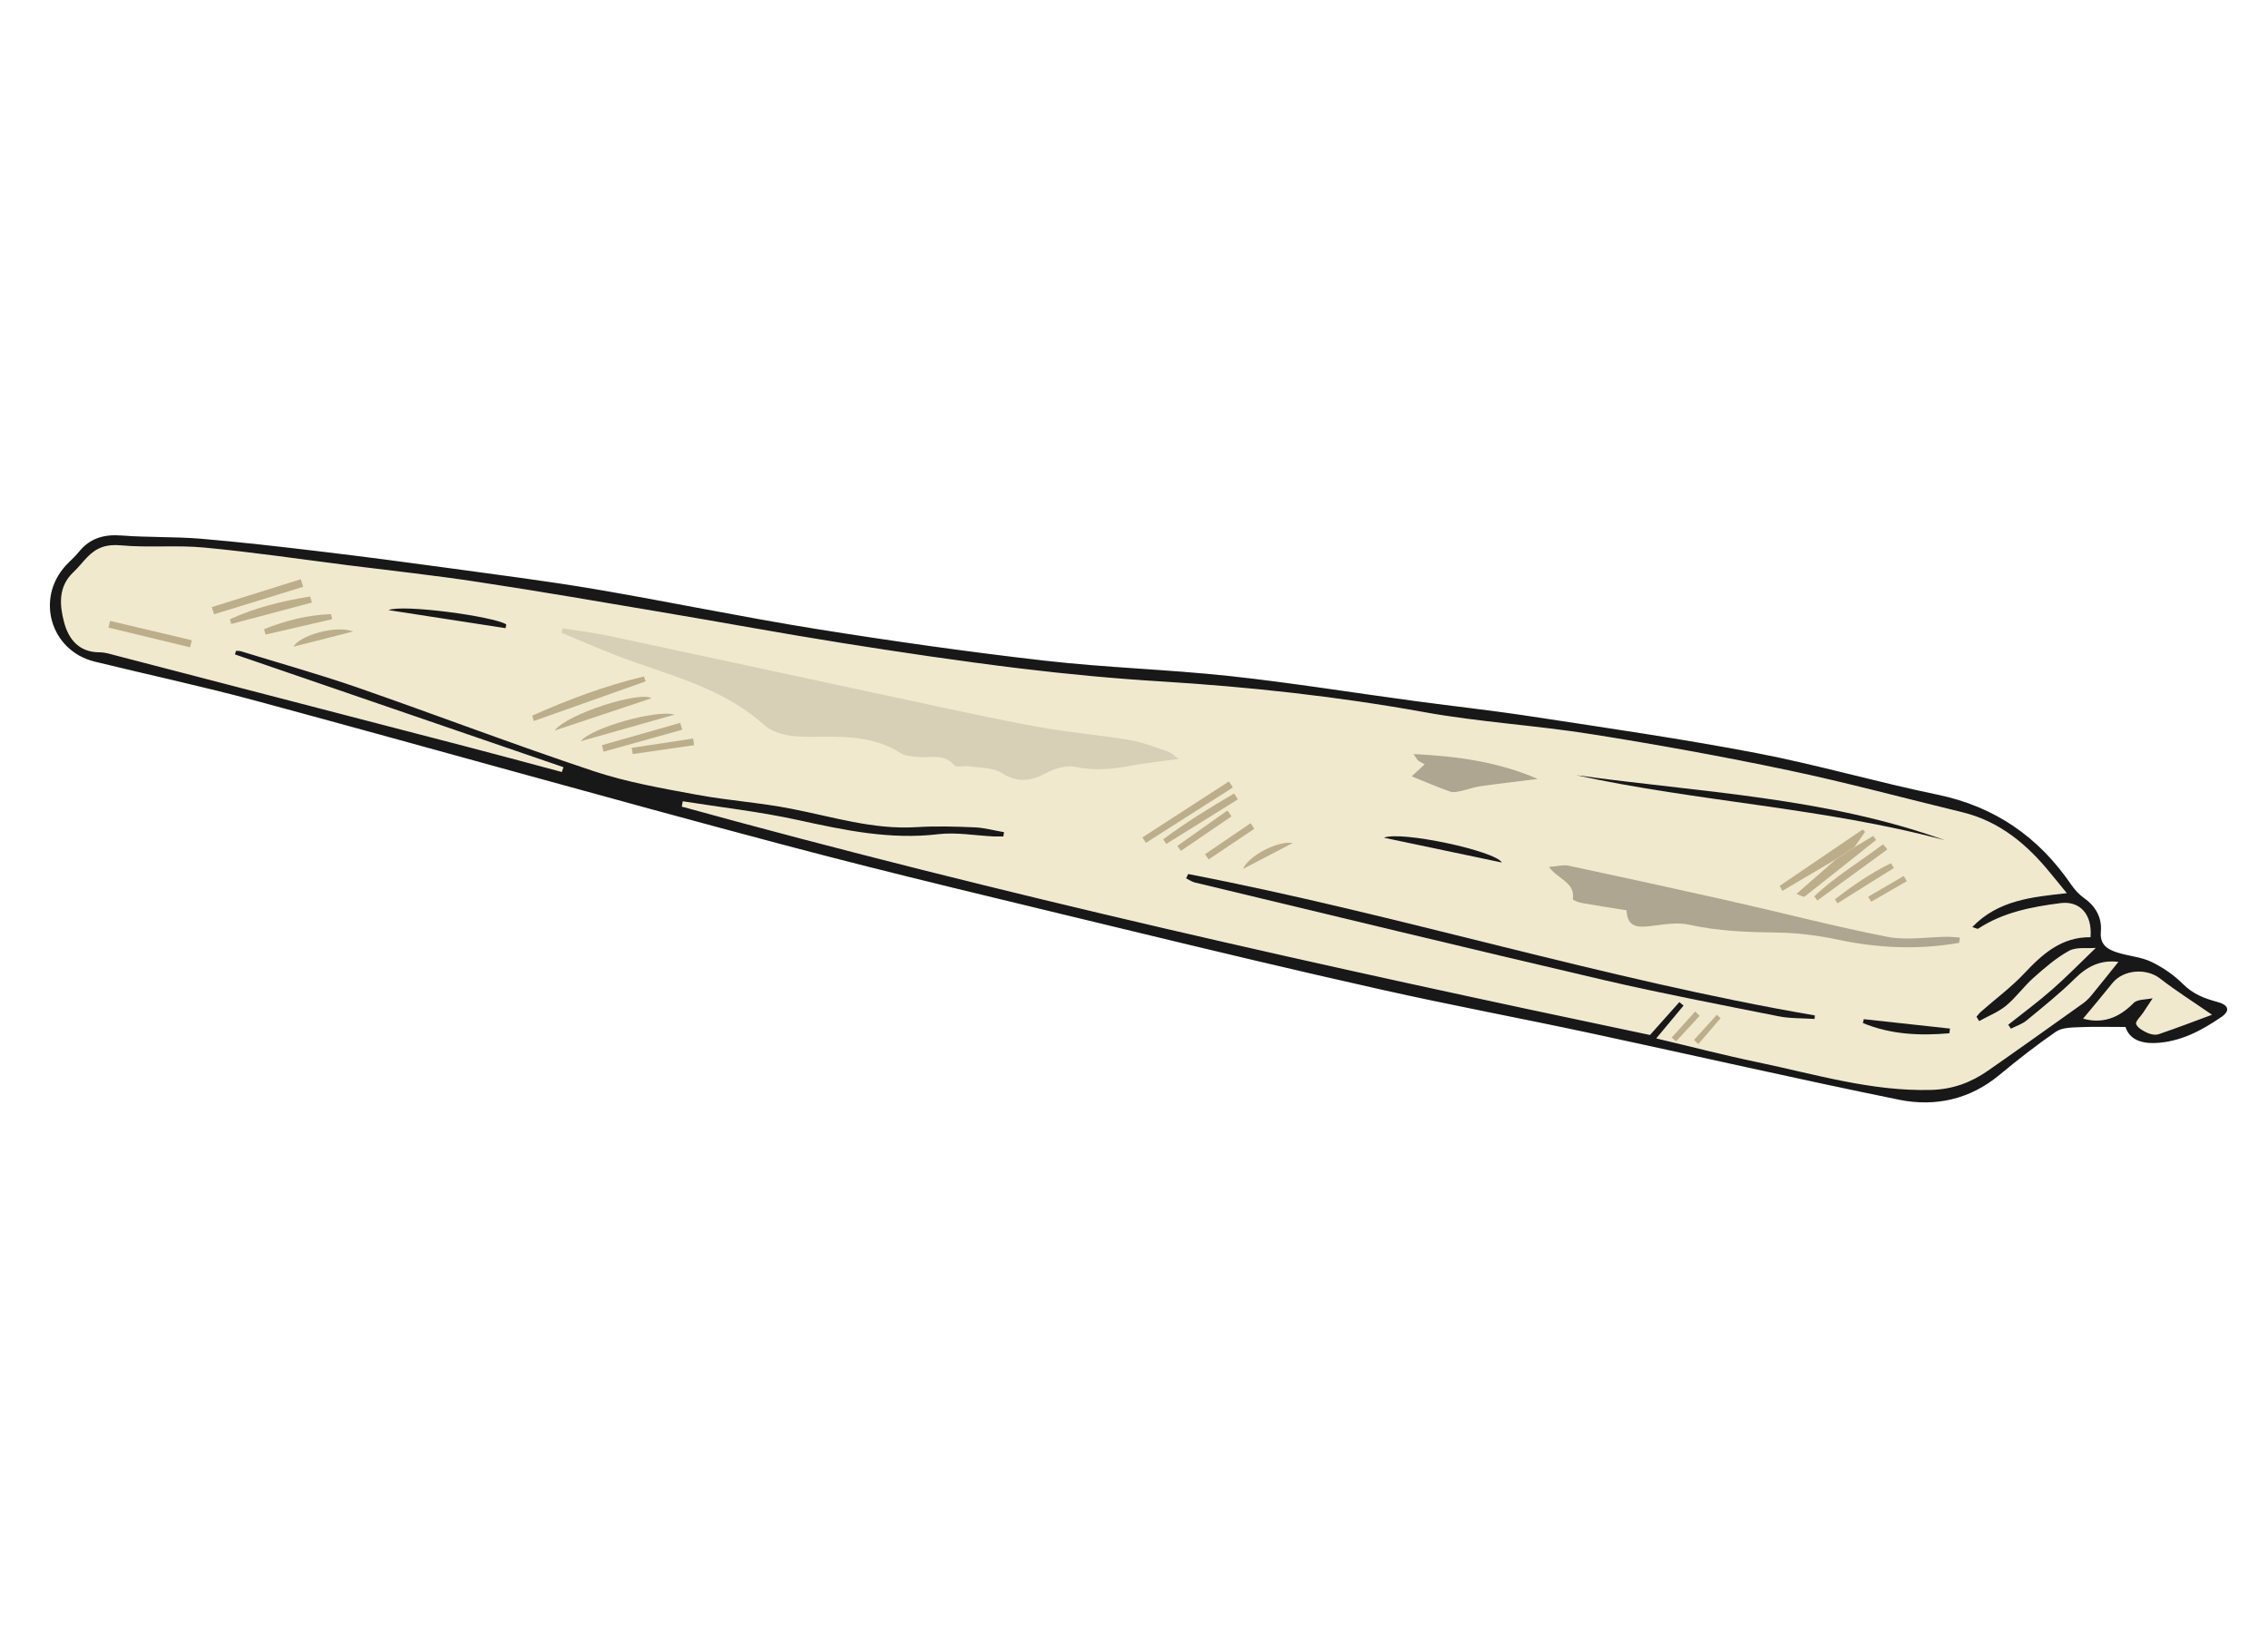 <?xml version="1.0" encoding="UTF-8"?>
<svg xmlns="http://www.w3.org/2000/svg" width="250" height="180" viewBox="0 0 250 180" fill="none">
  <path d="M234.279 113.2C232.477 113.2 230.816 113.152 229.156 113.223C228.302 113.258 227.293 113.27 226.641 113.706C224.482 115.19 222.407 116.816 220.39 118.488C217.141 121.186 213.321 122.022 209.348 121.221C197.997 118.912 186.706 116.321 175.379 113.894C167.693 112.245 159.972 110.808 152.309 109.089C142.833 106.968 133.38 104.707 123.938 102.422C111.33 99.359 98.699 96.403 86.174 93.069C66.841 87.934 47.59 82.48 28.281 77.262C22.363 75.66 16.361 74.376 10.395 72.916C5.603 71.714 3.895 66.025 7.24 62.35C7.714 61.832 8.26 61.384 8.687 60.842C9.909 59.323 11.462 58.875 13.396 59.028C16.29 59.252 19.219 59.146 22.113 59.382C26.538 59.759 30.962 60.265 35.374 60.795C39.999 61.349 44.613 61.95 49.227 62.586C54.683 63.339 60.163 64.023 65.583 64.941C73.684 66.32 81.738 68.004 89.85 69.311C98.248 70.654 106.681 71.856 115.138 72.822C121.91 73.599 128.742 73.787 135.526 74.518C142.382 75.26 149.202 76.367 156.046 77.286C160.339 77.863 164.657 78.334 168.938 78.994C177.182 80.254 185.437 81.444 193.621 83.01C200.31 84.294 206.881 86.214 213.559 87.592C219.916 88.911 224.72 92.268 228.313 97.522C228.693 98.075 229.179 98.606 229.725 98.994C231.03 99.913 231.706 101.173 231.575 102.693C231.445 104.142 232.311 104.648 233.378 104.99C234.623 105.39 235.999 105.473 237.15 106.026C238.419 106.639 239.652 107.487 240.649 108.488C241.728 109.572 242.985 110.055 244.385 110.431C245.654 110.761 245.867 111.397 244.883 112.081C242.677 113.6 240.317 114.86 237.541 114.966C235.976 115.025 234.718 114.542 234.291 113.2H234.279ZM25.897 72.138C25.933 72.009 25.968 71.867 26.016 71.738C26.194 71.75 26.395 71.738 26.561 71.785C30.831 73.104 35.137 74.306 39.359 75.766C48.065 78.793 56.664 82.08 65.405 84.989C69.07 86.214 72.949 86.885 76.768 87.592C80.231 88.24 83.778 88.464 87.229 89.147C91.796 90.03 96.255 91.467 101.011 91.173C103.158 91.043 105.317 91.102 107.476 91.197C108.543 91.244 109.611 91.55 110.678 91.727L110.595 92.198C110.239 92.198 109.895 92.21 109.539 92.198C107.499 92.103 105.424 91.715 103.431 91.95C98.141 92.586 93.1 91.515 87.988 90.396C83.801 89.477 79.508 88.994 75.262 88.323C75.226 88.523 75.191 88.711 75.155 88.911C110.417 98.629 146.118 106.58 181.878 114.083C182.922 112.905 184.025 111.68 185.116 110.455C185.271 110.585 185.425 110.714 185.579 110.844C184.606 112.01 183.634 113.176 182.566 114.46C186.409 115.367 190.062 116.321 193.751 117.087C200.073 118.406 206.288 120.314 212.859 120.137C215.231 120.078 217.259 119.325 219.133 118.017C222.632 115.579 226.107 113.094 229.583 110.62C229.927 110.373 230.247 110.066 230.508 109.748C231.492 108.547 232.465 107.334 233.508 106.026C231.54 105.779 230.069 106.521 228.693 107.887C227.033 109.524 225.194 110.997 223.391 112.481C222.905 112.881 222.241 113.094 221.66 113.388C221.565 113.247 221.458 113.094 221.363 112.952C222.988 111.668 224.66 110.431 226.214 109.065C227.815 107.663 229.298 106.132 231.018 104.483C230.033 104.566 228.871 104.365 228.076 104.801C226.653 105.579 225.384 106.686 224.162 107.769C223.083 108.724 222.229 109.949 221.114 110.867C220.248 111.574 219.145 111.998 218.161 112.552C218.066 112.387 217.959 112.234 217.864 112.069C218.03 111.88 218.172 111.68 218.362 111.515C219.952 110.113 221.671 108.841 223.118 107.31C225.147 105.143 227.246 103.27 230.437 103.305C230.65 100.749 229.239 99.277 227.127 99.548C223.925 99.96 220.806 100.561 218.054 102.363C217.971 102.422 217.769 102.292 217.402 102.186C220.272 99.206 223.984 98.876 227.827 98.452C227.721 98.323 227.619 98.198 227.52 98.079C226.937 97.369 226.481 96.814 226.024 96.25C223.439 93.069 220.414 90.525 216.287 89.524C209.906 87.981 203.572 86.261 197.143 84.907C189.92 83.387 182.649 82.068 175.355 80.914C169.27 79.948 163.067 79.594 157.006 78.499C147.423 76.767 137.792 75.719 128.078 75.118C122.823 74.8 117.581 74.306 112.35 73.669C105.803 72.869 99.28 71.903 92.768 70.866C86.162 69.818 79.591 68.593 72.996 67.486C66.236 66.343 59.487 65.177 52.714 64.152C47.946 63.422 43.131 62.904 38.351 62.303C33.085 61.632 27.818 60.854 22.54 60.359C19.492 60.065 16.385 60.395 13.336 60.112C11.735 59.959 10.644 60.359 9.624 61.408C9.102 61.95 8.64 62.55 8.094 63.069C6.398 64.659 6.564 66.685 7.062 68.581C7.56 70.454 8.699 71.903 10.988 71.903C11.617 71.903 12.245 72.115 12.874 72.28C25.767 75.625 38.647 78.97 51.54 82.327C55.003 83.234 58.467 84.165 61.93 85.095C61.989 84.918 62.049 84.742 62.108 84.565C50.046 80.419 37.983 76.284 25.909 72.138H25.897ZM243.816 111.845C241.692 110.373 239.83 109.206 238.11 107.864C236.604 106.686 234.066 106.862 232.856 108.358C231.789 109.689 230.686 110.997 229.618 112.281C231.718 112.87 233.544 112.234 235.181 110.561C235.608 110.125 236.569 110.196 237.292 110.031C236.936 110.573 236.58 111.103 236.225 111.645C235.94 112.069 235.359 112.599 235.466 112.881C235.632 113.306 236.236 113.635 236.723 113.859C237.09 114.024 237.612 114.118 237.968 113.989C239.949 113.317 241.906 112.563 243.816 111.857V111.845Z" fill="#F0E9CE"></path>
  <path d="M25.897 72.138C25.933 72.009 25.968 71.867 26.016 71.738C26.194 71.75 26.395 71.738 26.561 71.785C30.831 73.104 35.137 74.306 39.359 75.766C48.065 78.793 56.664 82.08 65.405 84.989C69.07 86.214 72.949 86.885 76.768 87.592C80.231 88.24 83.778 88.464 87.229 89.147C91.796 90.03 96.255 91.467 101.011 91.173C103.158 91.043 105.317 91.102 107.476 91.197C108.543 91.244 109.611 91.55 110.678 91.727L110.595 92.198C110.239 92.198 109.895 92.21 109.539 92.198C107.499 92.103 105.424 91.715 103.431 91.95C98.141 92.586 93.1 91.515 87.988 90.396C83.801 89.477 79.508 88.994 75.262 88.323C75.226 88.523 75.191 88.711 75.155 88.911C110.417 98.629 146.118 106.58 181.878 114.083C182.922 112.905 184.025 111.68 185.116 110.455L185.579 110.844C184.606 112.01 183.634 113.176 182.566 114.46C186.409 115.367 190.062 116.321 193.751 117.087C200.073 118.406 206.288 120.314 212.859 120.137C215.231 120.078 217.259 119.325 219.133 118.017C222.632 115.579 226.107 113.094 229.583 110.62C229.927 110.373 230.247 110.066 230.508 109.748C231.492 108.547 232.465 107.334 233.508 106.026C231.54 105.779 230.069 106.521 228.693 107.887C227.033 109.524 225.194 110.997 223.391 112.481C222.905 112.881 222.241 113.094 221.66 113.388C221.565 113.247 221.458 113.094 221.363 112.952C222.988 111.668 224.66 110.431 226.214 109.065C227.815 107.663 229.298 106.132 231.018 104.483C230.033 104.566 228.871 104.365 228.076 104.801C226.653 105.579 225.384 106.686 224.162 107.769C223.083 108.724 222.229 109.949 221.114 110.867C220.248 111.574 219.145 111.998 218.161 112.552C218.066 112.387 217.959 112.234 217.864 112.069C218.03 111.88 218.172 111.68 218.362 111.515C219.952 110.113 221.671 108.841 223.118 107.31C225.147 105.143 227.246 103.27 230.437 103.305C230.65 100.749 229.239 99.277 227.127 99.548C223.925 99.96 220.806 100.561 218.054 102.363C217.971 102.422 217.769 102.292 217.402 102.186C220.272 99.206 223.984 98.876 227.827 98.452L227.52 98.079C226.937 97.369 226.481 96.814 226.024 96.25C223.439 93.069 220.414 90.525 216.287 89.524C209.906 87.981 203.572 86.261 197.143 84.907C189.92 83.387 182.649 82.068 175.355 80.914C169.27 79.948 163.067 79.594 157.006 78.499C147.423 76.767 137.792 75.719 128.078 75.118C122.823 74.8 117.581 74.306 112.35 73.669C105.803 72.869 99.28 71.903 92.768 70.866C86.162 69.818 79.591 68.593 72.996 67.486C66.236 66.343 59.487 65.177 52.714 64.152C47.946 63.422 43.131 62.904 38.351 62.303C33.085 61.632 27.818 60.854 22.54 60.359C19.492 60.065 16.385 60.395 13.336 60.112C11.735 59.959 10.644 60.359 9.624 61.408C9.102 61.95 8.64 62.55 8.094 63.069C6.398 64.659 6.564 66.685 7.062 68.581C7.56 70.454 8.699 71.903 10.988 71.903C11.617 71.903 12.245 72.115 12.874 72.28C25.767 75.625 38.647 78.97 51.54 82.327C55.003 83.234 58.467 84.165 61.93 85.095L62.108 84.565C50.046 80.419 37.983 76.284 25.909 72.138H25.897Z" fill="#F0E9CE"></path>
  <path d="M243.816 111.845C241.692 110.373 239.83 109.206 238.11 107.864C236.604 106.686 234.066 106.862 232.856 108.358C231.789 109.689 230.686 110.997 229.618 112.281C231.718 112.87 233.544 112.234 235.181 110.561C235.608 110.125 236.569 110.196 237.292 110.031C236.936 110.573 236.58 111.103 236.225 111.645C235.94 112.069 235.359 112.599 235.466 112.881C235.632 113.306 236.236 113.635 236.723 113.859C237.09 114.024 237.612 114.118 237.968 113.989C239.949 113.317 241.906 112.563 243.816 111.857V111.845Z" fill="#F0E9CE"></path>
  <path d="M234.279 113.2C232.477 113.2 230.816 113.152 229.156 113.223C228.302 113.258 227.293 113.27 226.641 113.706C224.482 115.19 222.407 116.816 220.39 118.488C217.141 121.186 213.321 122.022 209.348 121.221C197.997 118.912 186.706 116.321 175.379 113.894C167.693 112.245 159.972 110.808 152.309 109.089C142.833 106.968 133.38 104.707 123.938 102.422C111.33 99.359 98.699 96.403 86.174 93.069C66.841 87.934 47.59 82.48 28.281 77.262C22.363 75.66 16.361 74.376 10.395 72.916C5.603 71.714 3.895 66.025 7.24 62.35C7.714 61.832 8.26 61.384 8.687 60.842C9.909 59.323 11.462 58.875 13.396 59.028C16.29 59.252 19.219 59.146 22.113 59.382C26.538 59.759 30.962 60.265 35.374 60.795C39.999 61.349 44.613 61.95 49.227 62.586C54.683 63.339 60.163 64.023 65.583 64.941C73.684 66.32 81.738 68.004 89.85 69.311C98.248 70.654 106.681 71.856 115.138 72.822C121.91 73.599 128.742 73.787 135.526 74.518C142.382 75.26 149.202 76.367 156.046 77.286C160.339 77.863 164.657 78.334 168.938 78.994C177.182 80.254 185.437 81.444 193.621 83.01C200.31 84.294 206.881 86.214 213.559 87.592C219.916 88.911 224.72 92.268 228.313 97.522C228.693 98.075 229.179 98.606 229.725 98.994C231.03 99.913 231.706 101.173 231.575 102.693C231.445 104.142 232.311 104.648 233.378 104.99C234.623 105.39 235.999 105.473 237.15 106.026C238.419 106.639 239.652 107.487 240.649 108.488C241.728 109.572 242.985 110.055 244.385 110.431C245.654 110.761 245.867 111.397 244.883 112.081C242.677 113.6 240.317 114.86 237.541 114.966C235.976 115.025 234.718 114.542 234.291 113.2H234.279ZM25.897 72.138C25.933 72.009 25.968 71.867 26.016 71.738C26.194 71.75 26.395 71.738 26.561 71.785C30.831 73.104 35.137 74.306 39.359 75.766C48.065 78.793 56.664 82.08 65.405 84.989C69.07 86.214 72.949 86.885 76.768 87.592C80.231 88.24 83.778 88.464 87.229 89.147C91.796 90.03 96.255 91.467 101.011 91.173C103.158 91.043 105.317 91.102 107.476 91.197C108.543 91.244 109.611 91.55 110.678 91.727L110.595 92.198C110.239 92.198 109.895 92.21 109.539 92.198C107.499 92.103 105.424 91.715 103.431 91.95C98.141 92.586 93.1 91.515 87.988 90.396C83.801 89.477 79.508 88.994 75.262 88.323C75.226 88.523 75.191 88.711 75.155 88.911C110.417 98.629 146.118 106.58 181.878 114.083C182.922 112.905 184.025 111.68 185.116 110.455C185.271 110.585 185.425 110.714 185.579 110.844C184.606 112.01 183.634 113.176 182.566 114.46C186.409 115.367 190.062 116.321 193.751 117.087C200.073 118.406 206.288 120.314 212.859 120.137C215.231 120.078 217.259 119.325 219.133 118.017C222.632 115.579 226.107 113.094 229.583 110.62C229.927 110.373 230.247 110.066 230.508 109.748C231.492 108.547 232.465 107.334 233.508 106.026C231.54 105.779 230.069 106.521 228.693 107.887C227.033 109.524 225.194 110.997 223.391 112.481C222.905 112.881 222.241 113.094 221.66 113.388C221.565 113.247 221.458 113.094 221.363 112.952C222.988 111.668 224.66 110.431 226.214 109.065C227.815 107.663 229.298 106.132 231.018 104.483C230.033 104.566 228.871 104.365 228.076 104.801C226.653 105.579 225.384 106.686 224.162 107.769C223.083 108.724 222.229 109.949 221.114 110.867C220.248 111.574 219.145 111.998 218.161 112.552C218.066 112.387 217.959 112.234 217.864 112.069C218.03 111.88 218.172 111.68 218.362 111.515C219.952 110.113 221.671 108.841 223.118 107.31C225.147 105.143 227.246 103.27 230.437 103.305C230.65 100.749 229.239 99.277 227.127 99.548C223.925 99.96 220.806 100.561 218.054 102.363C217.971 102.422 217.769 102.292 217.402 102.186C220.272 99.206 223.984 98.876 227.827 98.452C227.092 97.557 226.558 96.909 226.024 96.25C223.439 93.069 220.414 90.525 216.287 89.524C209.906 87.981 203.572 86.261 197.143 84.907C189.92 83.387 182.649 82.068 175.355 80.914C169.27 79.948 163.067 79.594 157.006 78.499C147.423 76.767 137.792 75.719 128.078 75.118C122.823 74.8 117.581 74.306 112.35 73.669C105.803 72.869 99.28 71.903 92.768 70.866C86.162 69.818 79.591 68.593 72.996 67.486C66.236 66.343 59.487 65.177 52.714 64.152C47.946 63.422 43.131 62.904 38.351 62.303C33.085 61.632 27.818 60.854 22.54 60.359C19.492 60.065 16.385 60.395 13.336 60.112C11.735 59.959 10.644 60.359 9.624 61.408C9.102 61.95 8.64 62.55 8.094 63.069C6.398 64.659 6.564 66.685 7.062 68.581C7.56 70.454 8.699 71.903 10.988 71.903C11.617 71.903 12.245 72.115 12.874 72.28C25.767 75.625 38.647 78.97 51.54 82.327C55.003 83.234 58.467 84.165 61.93 85.095C61.989 84.918 62.049 84.742 62.108 84.565C50.046 80.419 37.983 76.284 25.909 72.138H25.897ZM243.816 111.845C241.692 110.373 239.83 109.206 238.11 107.864C236.604 106.686 234.066 106.862 232.856 108.358C231.789 109.689 230.686 110.997 229.618 112.281C231.718 112.87 233.544 112.234 235.181 110.561C235.608 110.125 236.569 110.196 237.292 110.031C236.936 110.573 236.58 111.103 236.225 111.645C235.94 112.069 235.359 112.599 235.466 112.881C235.632 113.306 236.236 113.635 236.723 113.859C237.09 114.024 237.612 114.118 237.968 113.989C239.949 113.317 241.906 112.563 243.816 111.857V111.845Z" fill="#181818"></path>
  <path d="M129.917 83.657C127.936 83.928 126.228 84.105 124.532 84.423C122.516 84.8 120.559 84.965 118.495 84.529C117.522 84.317 116.241 84.718 115.316 85.212C113.596 86.131 112.137 86.308 110.382 85.189C109.445 84.588 108.057 84.659 106.871 84.47C106.302 84.376 105.436 84.647 105.175 84.341C104.048 83.033 102.625 83.563 101.297 83.445C100.621 83.387 99.826 83.363 99.292 83.022C96.766 81.384 93.967 81.196 91.096 81.207C88.665 81.207 85.937 81.443 84.134 79.829C79.425 75.636 73.459 74.388 67.873 72.22C65.856 71.443 63.888 70.571 61.895 69.747C61.931 69.582 61.966 69.417 62.002 69.252C63.662 69.523 65.347 69.711 66.983 70.065C78.18 72.444 89.365 74.882 100.561 77.273C105.199 78.263 109.836 79.288 114.498 80.136C117.807 80.736 121.175 81.007 124.484 81.561C125.943 81.808 127.343 82.362 128.754 82.845C129.158 82.986 129.478 83.34 129.917 83.657Z" fill="#D8CFB7"></path>
  <path d="M215.93 103.93C211.471 104.707 207.047 104.519 202.599 103.577C200.476 103.129 198.27 102.835 196.099 102.799C192.766 102.752 189.481 102.658 186.207 101.928C184.938 101.645 183.527 101.88 182.21 102.045C180.716 102.234 179.375 102.363 179.292 100.337C177.573 100.067 175.948 99.819 174.323 99.525C173.979 99.466 173.362 99.207 173.374 99.112C173.658 97.251 171.749 96.945 170.741 95.555C171.654 95.496 172.318 95.296 172.923 95.426C178.854 96.686 184.772 97.982 190.691 99.313C196.491 100.62 202.243 102.128 208.079 103.27C210.202 103.683 212.479 103.27 214.685 103.259C215.136 103.259 215.586 103.317 216.037 103.341C216.013 103.541 215.978 103.73 215.954 103.93H215.93Z" fill="#AEA690"></path>
  <path d="M130.983 96.344C154.171 100.808 176.754 107.934 200.048 111.927C200.048 112.057 200.025 112.186 200.013 112.316C198.696 112.222 197.344 112.281 196.051 112.021C189.623 110.738 183.182 109.513 176.801 108.028C161.75 104.518 146.734 100.879 131.706 97.274C131.362 97.192 131.066 96.968 130.746 96.815C130.817 96.662 130.9 96.509 130.971 96.344H130.983Z" fill="#181818"></path>
  <path d="M173.764 85.449C187.404 87.334 201.269 87.887 214.363 92.611C201.044 89.03 187.19 88.382 173.764 85.449Z" fill="#181818"></path>
  <path d="M155.619 85.565C156.081 85.141 156.568 84.694 157.042 84.246C156.852 84.14 156.591 84.01 156.33 83.846C156.247 83.787 156.2 83.681 155.82 83.115C160.755 83.363 165.214 83.999 169.496 85.86C167.373 86.131 165.25 86.366 163.127 86.672C162.451 86.767 161.798 87.026 161.122 87.167C160.707 87.25 160.233 87.391 159.865 87.261C158.513 86.79 157.196 86.213 155.607 85.577L155.619 85.565Z" fill="#AEA690"></path>
  <path d="M58.681 78.876C62.666 77.097 66.735 75.577 70.981 74.564C71.04 74.741 71.111 74.93 71.171 75.106C67.055 76.567 62.951 78.027 58.836 79.476C58.776 79.276 58.729 79.076 58.669 78.864L58.681 78.876Z" fill="#BCAE8A"></path>
  <path d="M152.548 92.338C154.41 91.561 164.824 93.787 165.547 95.071C161.088 94.129 156.818 93.234 152.548 92.338Z" fill="#181818"></path>
  <path d="M55.716 69.24C51.517 68.593 47.33 67.945 42.823 67.25C44.389 66.578 54.447 67.945 55.811 68.828C55.787 68.969 55.752 69.111 55.728 69.24H55.716Z" fill="#181818"></path>
  <path d="M202.385 94.706C200.416 95.872 198.447 97.027 196.478 98.193C196.372 98.016 196.277 97.828 196.17 97.651C199.218 95.578 202.266 93.505 205.315 91.432C205.409 91.514 205.504 91.597 205.587 91.691C205.196 92.244 204.816 92.81 204.425 93.363C203.737 93.811 203.049 94.259 202.361 94.706H202.385Z" fill="#BCAE8A"></path>
  <path d="M71.81 76.967C68.192 78.18 64.67 79.346 61.147 80.524C62.499 78.675 70.576 76.142 71.81 76.967Z" fill="#BCAE8A"></path>
  <path d="M33.417 64.682C30.143 65.695 26.87 66.708 23.596 67.709C23.513 67.45 23.43 67.179 23.347 66.92C26.621 65.895 29.883 64.871 33.156 63.846L33.417 64.682Z" fill="#BCAE8A"></path>
  <path d="M125.932 92.303L135.468 86.131C135.61 86.355 135.753 86.579 135.895 86.802C132.704 88.84 129.514 90.866 126.311 92.904C126.181 92.704 126.05 92.503 125.92 92.303H125.932Z" fill="#BCAE8A"></path>
  <path d="M202.385 94.707C203.073 94.259 203.761 93.811 204.449 93.364C205.125 92.951 205.813 92.551 206.489 92.139C206.595 92.292 206.69 92.433 206.797 92.586C204.176 94.671 201.555 96.768 198.921 98.829C198.815 98.912 198.471 98.688 198.02 98.535C199.574 97.18 200.973 95.943 202.385 94.718V94.707Z" fill="#BCAE8A"></path>
  <path d="M74.361 78.77C70.91 79.748 67.47 80.725 64.019 81.703C65.074 80.266 72.309 78.181 74.361 78.77Z" fill="#BCAE8A"></path>
  <path d="M205.447 112.34C208.614 112.681 211.781 113.035 214.948 113.376C214.924 113.553 214.9 113.718 214.876 113.895C211.615 114.177 208.412 114.036 205.34 112.764C205.376 112.623 205.412 112.481 205.447 112.34Z" fill="#181818"></path>
  <path d="M34.389 66.413L25.493 68.781C25.446 68.604 25.386 68.428 25.339 68.263C28.15 66.967 31.127 66.237 34.187 65.754C34.258 65.978 34.318 66.201 34.389 66.413Z" fill="#BCAE8A"></path>
  <path d="M12.129 68.439C15.129 69.146 18.13 69.865 21.143 70.571C21.083 70.831 21.012 71.09 20.953 71.349C17.952 70.63 14.963 69.912 11.962 69.181C12.022 68.934 12.081 68.687 12.129 68.439Z" fill="#BCAE8A"></path>
  <path d="M208.032 93.634C205.47 95.507 202.896 97.379 200.334 99.252L199.978 98.805C202.279 96.614 205.043 94.977 207.569 93.057C207.723 93.245 207.889 93.434 208.043 93.622L208.032 93.634Z" fill="#BCAE8A"></path>
  <path d="M128.207 92.528C130.697 90.655 133.354 89.041 136.035 87.463C136.177 87.675 136.307 87.899 136.45 88.111L128.562 93.022C128.444 92.858 128.337 92.693 128.218 92.528H128.207Z" fill="#BCAE8A"></path>
  <path d="M66.343 82.139C69.225 81.315 72.095 80.49 74.977 79.678L75.203 80.432C72.309 81.244 69.415 82.045 66.521 82.858C66.461 82.623 66.402 82.375 66.355 82.139H66.343Z" fill="#BCAE8A"></path>
  <path d="M36.608 68.251C34.164 68.816 31.709 69.382 29.266 69.947C29.219 69.747 29.159 69.547 29.112 69.346C31.472 68.416 33.904 67.768 36.489 67.697C36.525 67.886 36.572 68.062 36.608 68.251Z" fill="#BCAE8A"></path>
  <path d="M32.36 71.278C33.001 70.053 36.998 68.876 38.931 69.606C36.82 70.148 34.721 70.678 32.36 71.278Z" fill="#BCAE8A"></path>
  <path d="M69.627 82.433L76.4 81.408C76.435 81.656 76.483 81.903 76.518 82.138C74.264 82.468 71.999 82.798 69.746 83.116C69.71 82.881 69.674 82.657 69.627 82.421V82.433Z" fill="#BCAE8A"></path>
  <path d="M208.766 95.673C206.691 96.968 204.615 98.276 202.54 99.571L202.255 99.136C204.188 97.628 206.216 96.238 208.434 95.154C208.541 95.331 208.66 95.496 208.766 95.673Z" fill="#BCAE8A"></path>
  <path d="M129.786 93.235C131.625 91.939 133.463 90.632 135.301 89.336C135.456 89.548 135.61 89.772 135.752 89.984C133.89 91.256 132.028 92.516 130.166 93.788C130.035 93.612 129.905 93.423 129.786 93.246V93.235Z" fill="#BCAE8A"></path>
  <path d="M132.834 94.154C134.507 93.012 136.179 91.881 137.852 90.738L138.267 91.351C136.582 92.482 134.91 93.601 133.226 94.731C133.095 94.543 132.965 94.354 132.834 94.154Z" fill="#BCAE8A"></path>
  <path d="M142.502 92.917C140.723 93.847 138.944 94.766 136.999 95.791C137.627 94.377 140.699 92.669 142.502 92.917Z" fill="#BCAE8A"></path>
  <path d="M210.178 97.134C208.874 97.888 207.569 98.641 206.264 99.395C206.157 99.207 206.051 99.03 205.932 98.842L209.846 96.557C209.965 96.745 210.072 96.934 210.19 97.122L210.178 97.134Z" fill="#BCAE8A"></path>
  <path d="M187.347 111.975C186.481 112.917 185.615 113.86 184.749 114.79C184.595 114.649 184.429 114.508 184.275 114.366C185.141 113.412 186.007 112.446 186.861 111.492C187.027 111.645 187.181 111.81 187.347 111.963V111.975Z" fill="#BCAE8A"></path>
  <path d="M186.719 114.637L189.245 111.857C189.387 111.987 189.518 112.105 189.66 112.234C188.842 113.188 188.023 114.131 187.205 115.085C187.051 114.932 186.885 114.79 186.731 114.637H186.719Z" fill="#BCAE8A"></path>
</svg>
